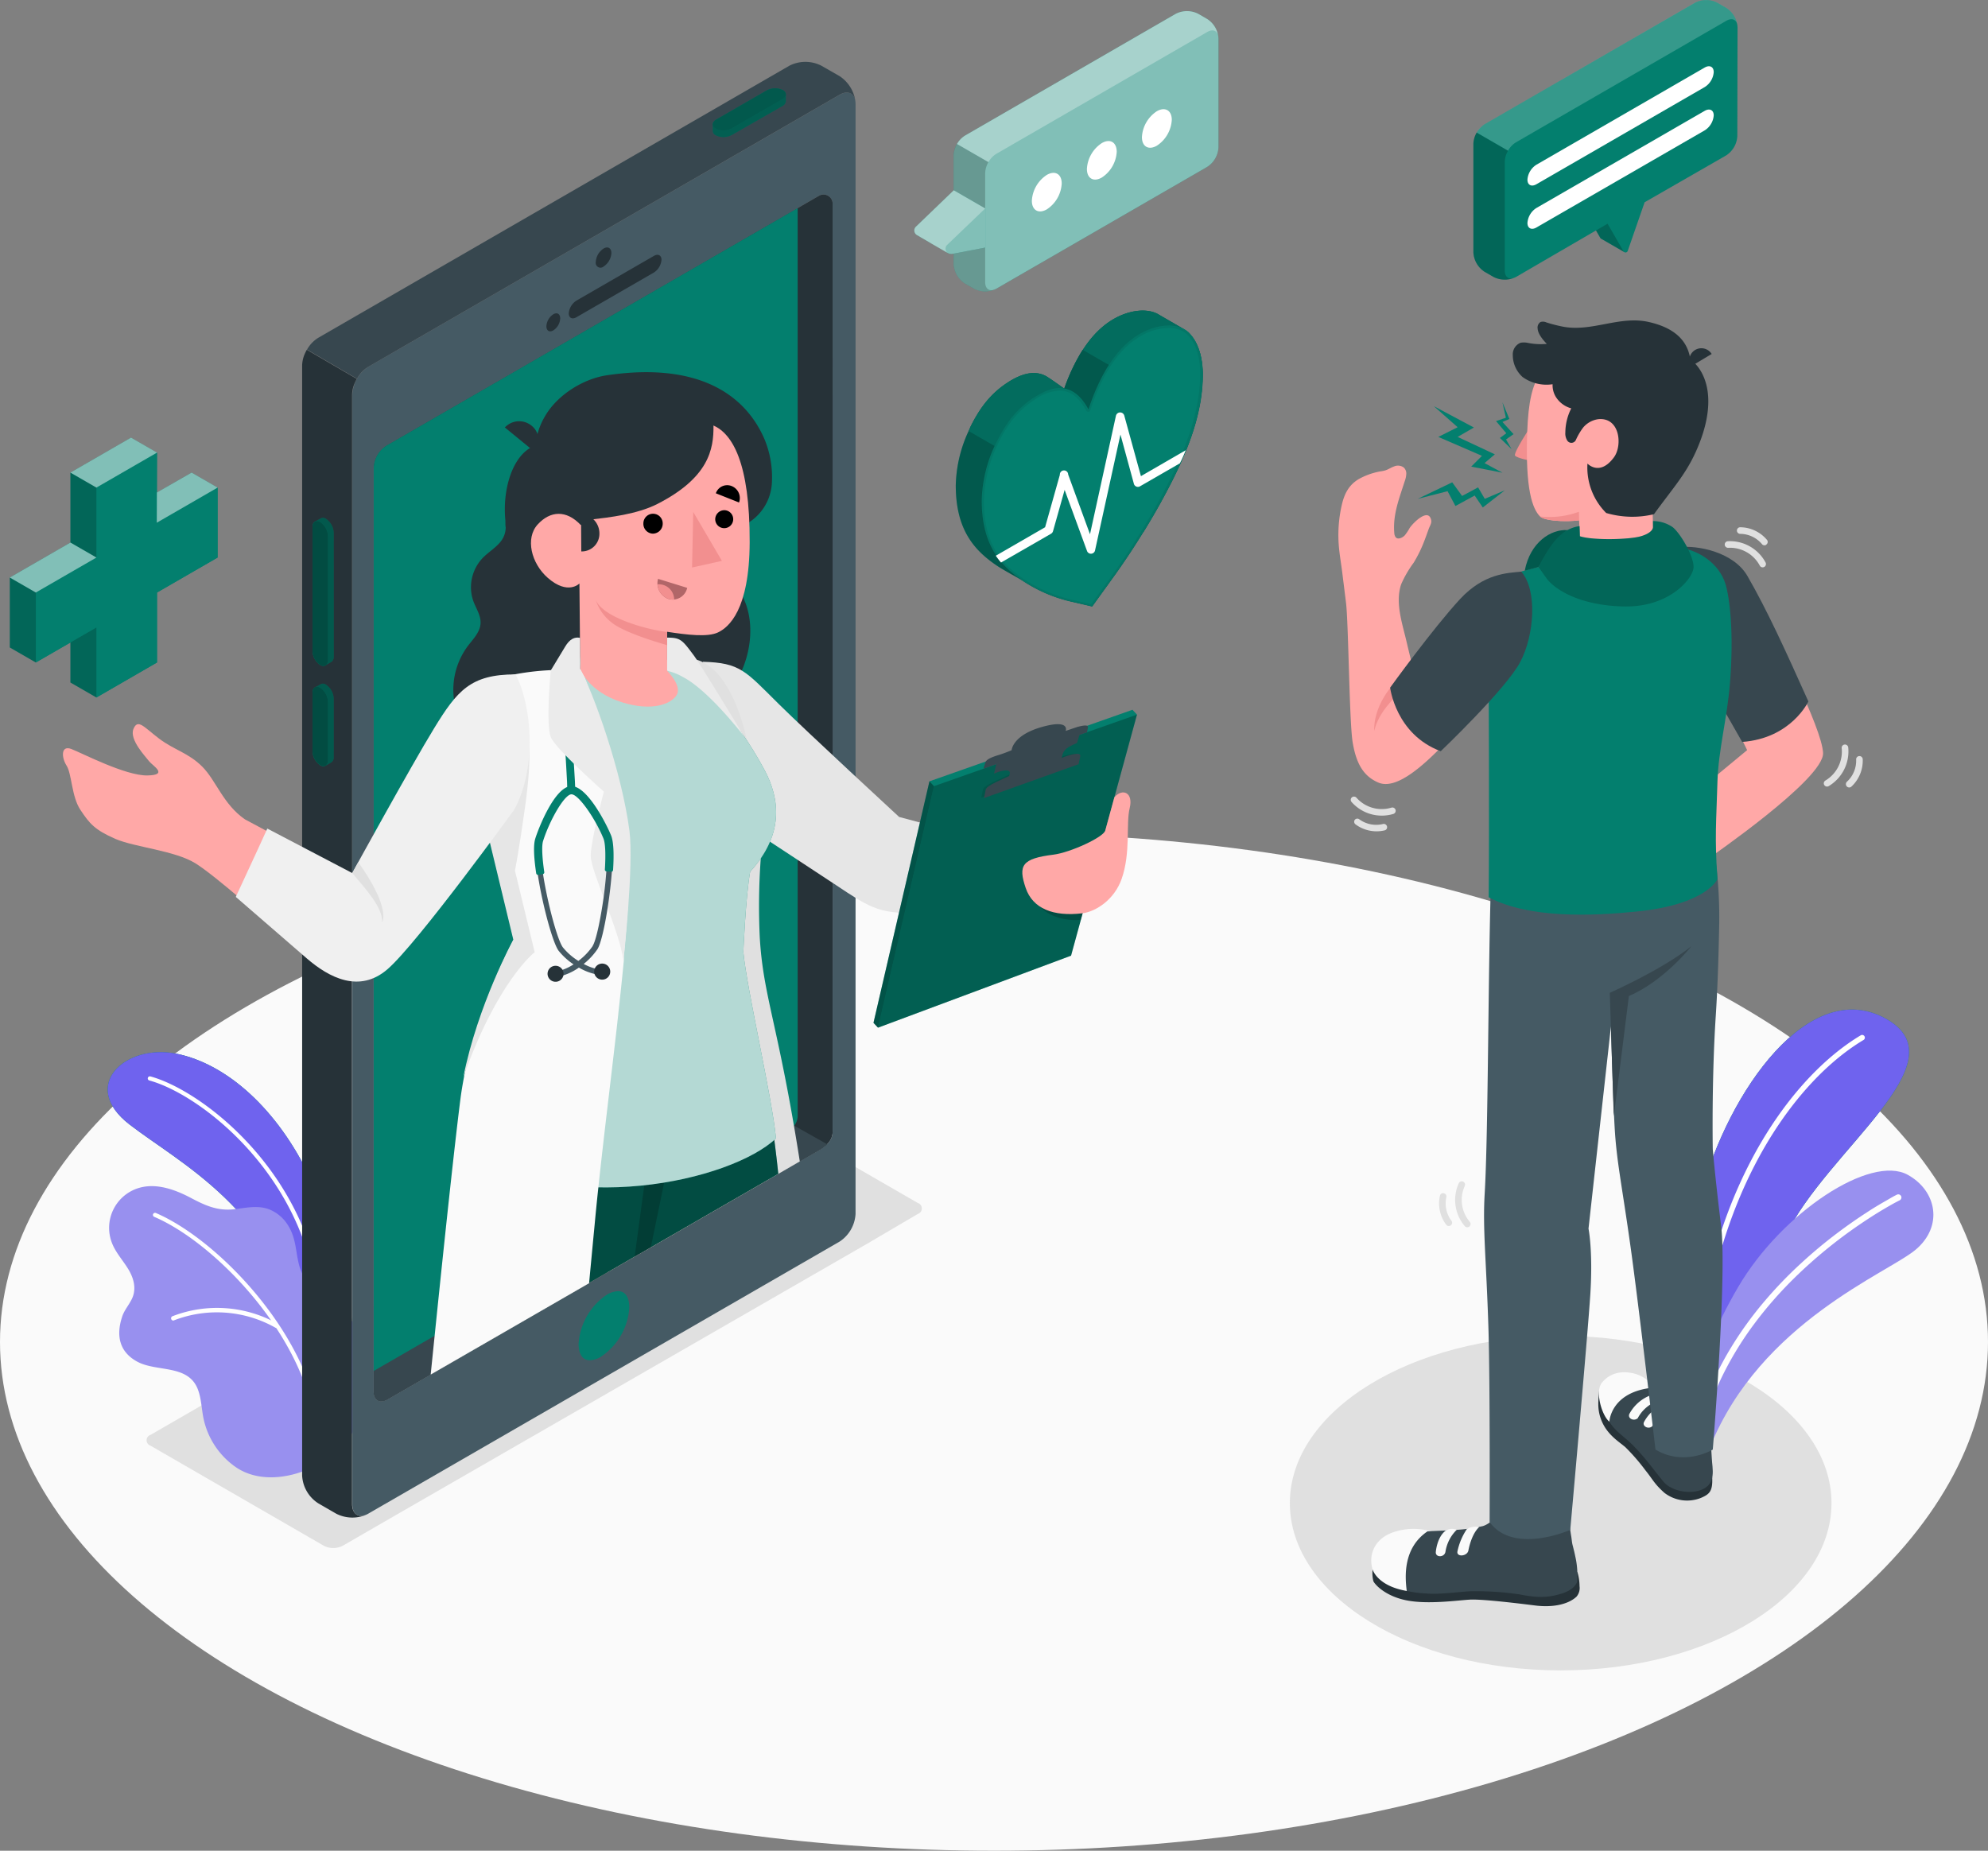 <svg xmlns="http://www.w3.org/2000/svg" width="623.752" height="580.755" viewBox="0 0 623.752 580.755">
  <rect x="0" y="0" width="623.752" height="580.755" fill="#808080" stroke="none"/>
  <g data-name="Online Doctor-amico">
    <ellipse data-name="freepik--floor--inject-311" cx="311.876" cy="159.662" rx="311.876" ry="159.662" style="fill:#fafafa" transform="translate(0 261.431)"/>
    <g transform="translate(45.996 345.359)">
      <ellipse cx="84.973" cy="52.489" rx="84.973" ry="52.489" transform="translate(358.706 73.826)" style="fill:#e0e0e0"/>
      <path data-name="freepik--shadow--inject-311" d="m292.039 333.661-54.449-31.426a6.4 6.4 0 0 0-5.841 0L51.285 406.442a1.777 1.777 0 0 0 0 3.371l54.436 31.439a6.533 6.533 0 0 0 5.841 0l16.085-9.29 148.294-85.391 16.111-9.473a1.8 1.8 0 0 0-.013-3.437z" transform="translate(-50.071 -301.531)" style="fill:#e0e0e0"/>
    </g>
    <g data-name="freepik--plants--inject-311">
      <path data-name="Path 36831" d="m424.545 415.027-8.415-4.469s.823-41.082 9.343-72.9c8.729-32.575 34.13-68.561 58.134-55.076s-18.659 41.2-31.491 67.947-27.571 64.498-27.571 64.498z" transform="translate(108.184 37.125)" style="fill:#037f6e"/>
      <path data-name="Path 36832" d="m424.545 415.027-8.415-4.469s.823-41.082 9.343-72.9c8.729-32.575 34.13-68.561 58.134-55.076s-18.659 41.2-31.491 67.947-27.571 64.498-27.571 64.498z" transform="translate(108.184 37.125)" style="fill:#6f63ee"/>
      <path data-name="Path 36833" d="M421.913 403.407a.849.849 0 0 1-.823-.876c1.8-63.752 29.675-102.678 53-116.633a.853.853 0 1 1 .875 1.463c-22.958 13.733-50.385 52.149-52.175 115.209a.849.849 0 0 1-.876.836z" transform="translate(109.705 38.997)" style="fill:#fff"/>
      <path data-name="Path 36834" d="m427.243 405.126-7.513-3.855s.928-20.175 16.386-46.465c13.72-23.35 41.526-41.644 53.208-35.123 9.068 5.044 11.159 16.1 2.47 23.455s-48.805 22.788-64.551 61.988z" transform="translate(109.288 48.986)" style="fill:#9890ef"/>
      <path data-name="Path 36835" d="M423.336 396.938c1.307.261 1.764-2.966 2.025-3.789a98.095 98.095 0 0 1 1.594-4.573 91.116 91.116 0 0 1 3.829-8.65 103.866 103.866 0 0 1 9.6-15.432 124.213 124.213 0 0 1 11.12-12.884 146.094 146.094 0 0 1 11.368-10.3 147.773 147.773 0 0 1 10.31-7.709c2.613-1.777 5.227-3.476 7.958-5.07 1.424-.836 2.849-1.659 4.325-2.417l.418-.209a.982.982 0 0 0-.862-1.764c-.915.444-1.79.941-2.613 1.437-2.3 1.307-4.547 2.613-6.755 4.077q-4.913 3.175-9.591 6.716-5.8 4.39-11.146 9.317a131.145 131.145 0 0 0-11.446 11.891 112.2 112.2 0 0 0-10.453 14.439 96.314 96.314 0 0 0-8.232 16.987q-.614 1.712-1.176 3.41a10.035 10.035 0 0 0-.98 3.606 1.085 1.085 0 0 0 .666.915z" transform="translate(110.177 50.732)" style="fill:#fff"/>
    </g>
    <g data-name="freepik--plants--inject-311">
      <path data-name="Path 36836" d="M114.047 376.065s.209-25.624-9.865-46.831-25.833-35.555-41.814-38.834-30.72 9.918-14.778 22.213 45.224 26.525 54.58 66.353z" transform="translate(-6.939 40.259)" style="fill:#037f6e"/>
      <path data-name="Path 36837" d="M114.047 376.065s.209-25.624-9.865-46.831-25.833-35.555-41.814-38.834-30.72 9.918-14.778 22.213 45.224 26.525 54.58 66.353z" transform="translate(-6.939 40.259)" style="fill:#6f63ee"/>
      <path data-name="Path 36838" d="M104.432 369.849a.653.653 0 0 1-.653-.614C101.322 328.219 67.532 301.55 50.832 297a.653.653 0 0 1-.457-.8.666.666 0 0 1 .81-.47c16.987 4.639 51.4 31.752 53.9 73.422a.68.68 0 0 1-.614.693z" transform="translate(-3.988 42.045)" style="fill:#fff"/>
      <path data-name="Path 36839" d="M116.007 401.37a31.478 31.478 0 0 0 5.227-29.4 24.33 24.33 0 0 0-4.469-8.18c-1.607-1.895-3.92-2.875-5.8-4.456-4.051-3.358-8.755-6.925-10.218-12.257-1.176-4.247-.928-8.271-3.28-12.257a12.361 12.361 0 0 0-6.246-5.488c-3.463-1.307-7.278-.444-10.937 0-5.227.588-9.147-1.215-13.668-3.619-4.978-2.613-10.793-4.678-16.19-3.071a13.067 13.067 0 0 0-8.363 17.522c1.2 2.927 3.423 5.305 5.057 8.023s2.5 5.828 1.307 8.794c-.915 2.2-2.613 3.92-3.293 6.154-1.934 5.88-.849 11.107 4.991 14.138 6.1 3.123 15.68.771 18.738 8.441 1.15 2.914 1.189 6.141 1.816 9.212a24.827 24.827 0 0 0 10.048 15.264c7.017 4.874 16.542 3.685 23.821.287a32.04 32.04 0 0 0 11.46-9.107z" transform="translate(-6.835 50.129)" style="fill:#9890ef"/>
      <path data-name="Path 36840" d="M56.434 355.292a.667.667 0 0 0 .418-.065 37.384 37.384 0 0 1 31.831 2.3.706.706 0 0 0 .954-.287.692.692 0 0 0-.274-.954 38.769 38.769 0 0 0-33.046-2.326.706.706 0 0 0 .183 1.307z" transform="translate(-2.272 59.097)" style="fill:#fff"/>
      <path data-name="Path 36841" d="M103.4 399.626a.653.653 0 0 1-.666-.627c-1.216-29.531-30.864-60.76-50.734-69.254a.653.653 0 0 1-.353-.862.666.666 0 0 1 .875-.34c20.188 8.65 50.294 40.4 51.535 70.43a.666.666 0 0 1-.64.692z" transform="translate(-3.609 52.095)" style="fill:#fff"/>
    </g>
    <path data-name="Path 36842" d="m252.363 60.167-147.888 85.352a11.067 11.067 0 0 0-5 8.729v348.267c0 3.188 2.247 4.482 5 2.875l147.889-85.378a11.12 11.12 0 0 0 5-8.676V63.016c.004-3.188-2.243-4.495-5.001-2.849zm-2.2 325.361c0 2.731-1.921 4.469-4.286 5.828l-135.418 78.217c-2.352 1.307-4.286.261-4.286-2.483V177.467a8.52 8.52 0 0 1 4.273-7.383l135.423-78.23a2.862 2.862 0 0 1 4.3 2.47z" transform="translate(11.074 -30.41)" style="fill:#455a64"/>
    <path data-name="Path 36843" d="M248.6 378.015c0 2.731-1.921 4.469-4.286 5.828L108.886 462.06c-2.352 1.307-4.286.261-4.286-2.483V169.954a8.519 8.519 0 0 1 4.273-7.383L244.3 84.341a2.862 2.862 0 0 1 4.3 2.47z" transform="translate(12.648 -22.896)" style="fill:#263238"/>
    <path data-name="Path 36844" d="m108.886 410.927 135.423-78.191a12.283 12.283 0 0 0 2.613-1.895L104.6 250.69v157.754c0 2.744 1.934 3.842 4.286 2.483z" transform="translate(12.648 28.237)" style="fill:#37474f"/>
    <path data-name="Path 36845" d="M237.632 371.936V87.2l-128.759 74.376a8.519 8.519 0 0 0-4.273 7.383V452.1l128.746-74.336c2.365-1.359 4.286-3.097 4.286-5.828z" transform="translate(12.648 -21.901)" style="fill:#037f6e"/>
    <path data-name="Path 36846" d="M107.543 486.8a11.2 11.2 0 0 1-9.382-.314l-5.723-3.306a11.028 11.028 0 0 1-5.018-8.663V126.159a9.591 9.591 0 0 1 .862-3.737c.183-.405.379-.8.6-1.2l15.68 9.147a14.544 14.544 0 0 0-.862 1.829 9.252 9.252 0 0 0-.614 3.1v348.28c.079 2.935 1.987 4.267 4.457 3.222z" transform="translate(7.379 -11.468)" style="fill:#263238"/>
    <path data-name="Path 36847" d="M166.174 347.3c3.2 0 3.541 3.593 3.541 5.135a20.005 20.005 0 0 1-8.925 15.445 7.1 7.1 0 0 1-3.45 1.1c-3.2 0-3.541-3.593-3.541-5.135a20.071 20.071 0 0 1 8.912-15.458 7.292 7.292 0 0 1 3.463-1.085" transform="translate(27.736 57.864)" style="fill:#037f6e"/>
    <path data-name="Path 36848" d="M160.387 96.989c1.307-.784 2.443-.157 2.443 1.411a5.423 5.423 0 0 1-2.443 4.234 1.5 1.5 0 0 1-2.457-1.411 5.37 5.37 0 0 1 2.457-4.234z" transform="translate(29.002 -19.002)" style="fill:#263238"/>
    <path data-name="Path 36849" d="M148.239 112.769c1.2-.693 2.169-.131 2.169 1.307a4.769 4.769 0 0 1-2.169 3.75c-1.2.693-2.169.131-2.169-1.307a4.8 4.8 0 0 1 2.169-3.75z" transform="translate(25.365 -14.15)" style="fill:#263238"/>
    <path data-name="Path 36850" d="m153.844 112.793 24.291-14.021c1.307-.771 2.4-.222 2.4 1.215a5.227 5.227 0 0 1-2.4 4l-24.291 14.021c-1.307.771-2.4.222-2.4-1.215a5.227 5.227 0 0 1 2.4-4z" transform="translate(27.012 -18.459)" style="fill:#263238"/>
    <path data-name="Path 36851" d="M260.652 64.479c-.366-2.613-2.443-3.541-4.939-2.091L107.8 147.779a10.048 10.048 0 0 0-3.528 3.737l-15.68-9.147a10.205 10.205 0 0 1 3.541-3.711l147.822-85.377a11.067 11.067 0 0 1 10.009 0l5.749 3.293a11.263 11.263 0 0 1 4.939 7.905z" transform="translate(7.738 -32.67)" style="fill:#37474f"/>
    <g data-name="freepik--device--inject-311">
      <g data-name="freepik--mobile--inject-311">
        <path data-name="Path 36852" d="M191.978 73.089a5.5 5.5 0 0 1-5 .091 1.581 1.581 0 0 1-.954-1.307v-2.1a1.908 1.908 0 0 1 1.124-1.5l15.85-9.147a5.567 5.567 0 0 1 5.018-.091 1.62 1.62 0 0 1 .941 1.307v2.156a1.921 1.921 0 0 1-1.124 1.516z" transform="translate(37.616 -30.71)" style="fill:#037f6e"/>
        <path data-name="Path 36853" d="M191.978 73.089a5.5 5.5 0 0 1-5 .091 1.581 1.581 0 0 1-.954-1.307v-2.1a1.908 1.908 0 0 1 1.124-1.5l15.85-9.147a5.567 5.567 0 0 1 5.018-.091 1.62 1.62 0 0 1 .941 1.307v2.156a1.921 1.921 0 0 1-1.124 1.516z" transform="translate(37.616 -30.71)" style="opacity:.25"/>
        <path data-name="Path 36854" d="m191.98 71.027 15.85-9.147c1.437-.836 1.5-2.13.17-2.9a5.566 5.566 0 0 0-5.018.091l-15.85 9.147c-1.424.823-1.5 2.117-.157 2.888a5.54 5.54 0 0 0 5.005-.079z" transform="translate(37.614 -30.725)" style="fill:#037f6e"/>
        <path data-name="Path 36855" d="m191.98 71.027 15.85-9.147c1.437-.836 1.5-2.13.17-2.9a5.566 5.566 0 0 0-5.018.091l-15.85 9.147c-1.424.823-1.5 2.117-.157 2.888a5.54 5.54 0 0 0 5.005-.079z" transform="translate(37.614 -30.725)" style="opacity:.3"/>
      </g>
    </g>
    <g data-name="freepik--device--inject-311">
      <g data-name="freepik--mobile--inject-311">
        <path data-name="Path 36856" d="M96.564 166.271a5.514 5.514 0 0 0-2.43-4.377 1.594 1.594 0 0 0-1.659-.144c-.3.183-1.5.849-1.816 1.045a1.908 1.908 0 0 0-.745 1.725v38.834a5.54 5.54 0 0 0 2.417 4.377 1.66 1.66 0 0 0 1.62.131c.34-.17 1.555-.875 1.882-1.071a1.908 1.908 0 0 0 .745-1.725z" transform="translate(8.14 .91)" style="fill:#037f6e"/>
        <path data-name="Path 36857" d="M96.564 166.271a5.514 5.514 0 0 0-2.43-4.377 1.594 1.594 0 0 0-1.659-.144c-.3.183-1.5.849-1.816 1.045a1.908 1.908 0 0 0-.745 1.725v38.834a5.54 5.54 0 0 0 2.417 4.377 1.66 1.66 0 0 0 1.62.131c.34-.17 1.555-.875 1.882-1.071a1.908 1.908 0 0 0 .745-1.725z" transform="translate(8.14 .91)" style="opacity:.3"/>
        <path data-name="Path 36858" d="M94.758 167.113v38.834c0 1.646-1.085 2.352-2.43 1.581a5.54 5.54 0 0 1-2.417-4.377v-38.874c0-1.659 1.085-2.365 2.417-1.594a5.54 5.54 0 0 1 2.43 4.43z" transform="translate(8.143 1.152)" style="fill:#037f6e"/>
        <path data-name="Path 36859" d="M94.758 167.113v38.834c0 1.646-1.085 2.352-2.43 1.581a5.54 5.54 0 0 1-2.417-4.377v-38.874c0-1.659 1.085-2.365 2.417-1.594a5.54 5.54 0 0 1 2.43 4.43z" transform="translate(8.143 1.152)" style="opacity:.4"/>
        <path data-name="Path 36860" d="M96.564 206.1a5.514 5.514 0 0 0-2.43-4.377 1.594 1.594 0 0 0-1.659-.144c-.3.183-1.5.849-1.816 1.045a1.908 1.908 0 0 0-.745 1.725v18.293a5.54 5.54 0 0 0 2.417 4.364 1.594 1.594 0 0 0 1.607.17c.34-.17 1.555-.875 1.882-1.071a1.9 1.9 0 0 0 .745-1.712z" transform="translate(8.14 13.124)" style="fill:#037f6e"/>
        <path data-name="Path 36861" d="M96.564 206.1a5.514 5.514 0 0 0-2.43-4.377 1.594 1.594 0 0 0-1.659-.144c-.3.183-1.5.849-1.816 1.045a1.908 1.908 0 0 0-.745 1.725v18.293a5.54 5.54 0 0 0 2.417 4.364 1.594 1.594 0 0 0 1.607.17c.34-.17 1.555-.875 1.882-1.071a1.9 1.9 0 0 0 .745-1.712z" transform="translate(8.14 13.124)" style="opacity:.3"/>
        <path data-name="Path 36862" d="M94.758 206.853v18.293c0 1.646-1.085 2.365-2.43 1.581a5.54 5.54 0 0 1-2.417-4.377v-18.293c0-1.646 1.085-2.365 2.417-1.594a5.567 5.567 0 0 1 2.43 4.39z" transform="translate(8.143 13.352)" style="fill:#037f6e"/>
        <path data-name="Path 36863" d="M94.758 206.853v18.293c0 1.646-1.085 2.365-2.43 1.581a5.54 5.54 0 0 1-2.417-4.377v-18.293c0-1.646 1.085-2.365 2.417-1.594a5.567 5.567 0 0 1 2.43 4.39z" transform="translate(8.143 13.352)" style="opacity:.4"/>
      </g>
    </g>
    <g>
      <path data-name="Path 36864" d="M129.5 187.363a13.719 13.719 0 0 0 .523 1.869c.849 2.3 2.378 4.469 2.247 6.925-.144 2.77-2.326 4.913-4 7.121a22.971 22.971 0 0 0-3.476 20.645 45.446 45.446 0 0 0 6.612 11.76l6.311 8.951a21.507 21.507 0 0 0 7.134 6.024 40.951 40.951 0 0 0 17.692 5.227 47.04 47.04 0 0 0 28.956-7.592c9.081-6.011 5.083-21.429 14.373-27.061 11.237-6.795 16.595-30.393 2.822-40.245 0 0 2.221-14.452-1.855-18.137a25.3 25.3 0 0 0-14.373-5.828c-7.291-.758-14.6.666-21.874.64a171.427 171.427 0 0 0-22.409 1.4c-2.613.353-6.3 1.307-7.709 3.855a5.723 5.723 0 0 0-.314 3.149 7.278 7.278 0 0 1-1.7 4.586c-1.62 1.96-3.92 3.28-5.645 5.122a13.354 13.354 0 0 0-3.315 11.589z" transform="translate(18.511 -.556)" style="fill:#263238"/>
      <path data-name="Path 36865" d="M183.64 196.15c11.76.327 13.289 2.835 23.821 13.263 8.755 8.663 37.763 35.437 37.763 35.437l34.757 9.251-8.206 21.207s-7.84-.327-23.52-.34c-9.63 0-12.975-2.156-22.671-8.624-4.939-3.306-32.811-21.547-32.811-21.547z" transform="translate(36.887 11.511)" style="fill:#e6e6e6"/>
      <path data-name="Path 36866" d="m305.872 207.68-63.7 22.449-17.562 75.786 1.424 1.516 60.566-22.592 20.683-75.639z" transform="translate(49.451 15.047)" style="fill:#037f6e"/>
      <path data-name="Path 36867" d="m243.583 226.376-17.549 75.787-1.424-1.516 17.562-75.787z" transform="translate(49.451 20.316)" style="opacity:.35"/>
      <path data-name="Path 36868" d="m306.949 208.84-63.7 22.449-17.549 75.786 60.564-22.592z" transform="translate(49.785 15.403)" style="opacity:.25"/>
      <g data-name="Group 9963" style="opacity:.2">
        <path data-name="Path 36869" d="M326.576 284.467c.588 1.49 5.475 4.769 12.544 4.181l1.189-4.364z"/>
      </g>
      <g data-name="Group 9964" style="opacity:.1">
        <path data-name="Path 36870" d="m337.552 239.766.523-2.548c.287-1.4-3.45-.666-8.35 1.646l-11.5 3.476c-4.9 2.313-9.526 4.038-9.826 5.436l-.523 2.535z"/>
      </g>
      <path data-name="Path 36871" d="M283.788 212.16c.183-.875-1.307-.693-3.306-.157l-3.672 1.241s1.5-3.685-7.187-1.307c-9.552 2.613-9.761 7.357-9.761 7.357a41.073 41.073 0 0 1-4.586 1.673c-3.175 1.032-3.515 1.646-3.776 2.535l-.47 1.607 32.471-11.42s.157-.654.287-1.529z" transform="translate(57.553 16.108)" style="fill:#37474f"/>
      <path data-name="Path 36872" d="M279.589 216.392c-3.005 1.307-4.247 2.025-4.7 4.194-.51 2.47-.614 3.5-.614 3.5l-16.908 6.664s.915-3.646 1.137-4.861-2.012-1.215-4.939.131l.693-3.031 26.3-9.761z" transform="translate(58.329 16.749)" style="fill:#37474f"/>
      <path data-name="Path 36873" d="M280.821 221.516s.248-1.137.536-2.548-3.45-.666-8.35 1.646l-11.5 3.476c-4.9 2.313-9.539 4.038-9.826 5.436l-.523 2.613z" transform="translate(57.593 18.29)" style="fill:#37474f"/>
      <path data-name="Path 36874" d="M289.241 229.033s-2.261 8.31-2.862 10.453-11.028 6.912-16.242 7.566c-9.983 1.241-11.12 3.4-8.729 10.453 2.221 6.533 8.716 9.016 17.732 7.958 4.234-.5 10.074-4.247 12.374-10.793 2.927-8.363 1.307-17.287 2.522-22.213s-2.26-6.338-4.795-3.424z" transform="translate(60.41 21.134)" style="fill:#ffa8a7"/>
      <path data-name="Path 36875" d="m221.091 353.236-6.755 3.92-2.835 1.633-37.162 21.442-5.07 2.875-8.559 4.939 2.613-26.669 4.991-51.64v-.536l.235-2.313 6.533-67.516 2.862-29.544 1.006-10.6.34-3.423h.183a17.261 17.261 0 0 1 9.251 0 12.267 12.267 0 0 1 1.96.784c3.92 1.947 6.533 5.736 8.7 9.722a30.434 30.434 0 0 1 1.437 2.992 66.758 66.758 0 0 1 3.711 12c1.712 7.579 3.92 15.327 4.8 27.545a48.871 48.871 0 0 1-.5 9.408 209.085 209.085 0 0 0-.3 24.748c1.1 18.685 5.804 27.152 12.559 70.233z" transform="translate(29.855 11.213)" style="fill:#e0e0e0"/>
      <path data-name="Path 36876" d="M221.28 335.556 184.118 357l-5.07 2.9-8.559 4.939-5.893 3.4-35.776 20.643c.379-14.373.549-29.962.209-44.688-.1-4.926-.144-9.957.065-15.105.679-17.875 4.077-37.044 16.255-57.219l.562-1.019c1.437 8.533 14.5 14.073 26.264 15.38l1.307.118c1.477.144 3.005.209 4.586.209h.993q14.916-.137 35.28-7.017c1.307 7.579 2.613 17.522 4.011 29.152q.941 7.84 1.908 16.712c.262 3.304.667 6.689 1.02 10.151z" transform="translate(20.075 34.42)" style="fill:#ffa8a7"/>
      <path data-name="Path 36877" d="m225.035 333.957-2.835 1.633-37.162 21.443-5.07 2.9-8.559 4.939-5.893 3.4-35.776 20.643-3.92 2.261c.2-15.471.327-30.628.314-40.141 0-8.846.2-16.712.679-23.69.954-13.772 2.94-24.134 6.259-31.974a168.566 168.566 0 0 1 13.772-24.631s3.267 11.028 27.7 12.766h.157q2.156.157 4.547.2h1.855c30.419 0 33.777-7.67 33.777-7.67a319.2 319.2 0 0 1 7.043 34.248q.967 6.115 1.869 13.067c.446 3.393.865 6.921 1.243 10.606z" transform="translate(19.155 34.386)" style="fill:#037f6e"/>
      <path data-name="Path 36878" d="m225.035 333.957-2.835 1.633-37.162 21.443-5.07 2.9-8.559 4.939-5.893 3.4-35.776 20.643-3.92 2.261c.2-15.471.327-30.628.314-40.141 0-8.846.2-16.712.679-23.69.954-13.772 2.94-24.134 6.259-31.974a168.566 168.566 0 0 1 13.772-24.631s3.267 11.028 27.7 12.766h.157q2.156.157 4.547.2h1.855c30.419 0 33.777-7.67 33.777-7.67a319.2 319.2 0 0 1 7.043 34.248q.967 6.115 1.869 13.067c.446 3.393.865 6.921 1.243 10.606z" transform="translate(19.155 34.386)" style="opacity:.4"/>
      <path data-name="Path 36879" d="M194.883 305.85s-3.4 10.793-17.692 16.843l-.68 3.307-4.181 20.266-5.07 2.9 3.031-22.357 1.307-9.722a38.089 38.089 0 0 0 23.285-11.237z" transform="translate(31.863 45.153)" style="opacity:.2"/>
      <path data-name="Path 36880" d="m164.388 198.05-14.373 1.516c-9.515 2.326-13.815 6.534-14.792 14.934-.457 3.92-2.822 14.373.5 27.44 3.005 11.865 11.028 40.9 11.028 40.9s-18.463 24.1-21.808 65.412c33.791 22.057 85.626 10.205 99.647-3.123-1.176-12.622-9.238-47.262-10.244-58.513 0 0 .745-17.575 2.143-25.193 10.689-11.669 9.33-22.828 4.534-31.83-8.859-16.621-22.213-31.229-26.538-31.216z" transform="translate(18.885 12.094)" style="fill:#037f6e"/>
      <path data-name="Path 36881" d="m164.388 198.05-14.373 1.516c-9.515 2.326-13.815 6.534-14.792 14.934-.457 3.92-2.822 14.373.5 27.44 3.005 11.865 11.028 40.9 11.028 40.9s-18.463 24.1-21.808 65.412c33.791 22.057 85.626 10.205 99.647-3.123-1.176-12.622-9.238-47.262-10.244-58.513 0 0 .745-17.575 2.143-25.193 10.689-11.669 9.33-22.828 4.534-31.83-8.859-16.621-22.213-31.229-26.538-31.216z" transform="translate(18.885 12.094)" style="opacity:.7;fill:#fff"/>
      <path data-name="Path 36882"
            d="M178.88 288.033v1.032a2.115 2.115 0 0 1 0 .327c-.5 5.227-1.085 10.78-1.712 16.438v.078c-.091.915-.2 1.829-.3 2.757-1.921 17.052-4.207 35.28-5.971 51.875q-.647 6.037-1.176 11.76c-.549 5.71-1.137 11.969-1.738 18.293l-35.777 20.645-3.92 2.261-10 5.762c2.012-19.8 6.7-65.66 9.317-86.358.3-2.339.693-4.678 1.137-7l.353-1.7.157-.693c.17-.784.34-1.542.523-2.313s.353-1.424.523-2.117a95.955 95.955 0 0 1 1.307-4.652c.222-.732.431-1.464.666-2.182s.431-1.437.666-2.143c.47-1.411.928-2.8 1.411-4.142a.183.183 0 0 1 0-.078c.222-.64.457-1.307.693-1.908.314-.889.64-1.751.967-2.613l.392-1.032c.2-.47.366-.928.549-1.385.64-1.607 1.307-3.136 1.895-4.56.131-.314.274-.627.405-.928s.34-.745.5-1.111c.392-.915.784-1.764 1.163-2.613.157-.366.327-.719.483-1.058s.379-.784.549-1.15l.248-.523.261-.51a.484.484 0 0 1 .091-.183 1.777 1.777 0 0 1 .131-.274 1.1 1.1 0 0 0 .078-.183 4.718 4.718 0 0 0 .287-.575l.875-1.7c0-.091.091-.157.118-.235l.34-.627-10.871-45.081-5.41-22.4v-.366c.248-1.986 1.908-11.355 11.473-14.2a79.708 79.708 0 0 1 16.5-2.457c2.143-.131 4.077-.183 5.658-.222h4a.406.406 0 0 1 0 .091c.078.2.3.784.64 1.7a2.276 2.276 0 0 0 .157.444.559.559 0 0 1 0 .065c2.352 6.455 8.951 25.245 12.23 41.565a116.78 116.78 0 0 1 1.385 8.193c.982 8.167.267 21.835-1.253 37.986z"
            transform="translate(16.846 12.076)" style="fill:#fafafa"/>
      <path data-name="Path 36883" d="M142.32 257.905s1.307-6.442 3.227-20.358c2.234-16.046 1.437-23.977-.98-29.047l-13.629 25.99 10.872 45.08s-11.172 20.462-15.68 43.12c10.689-30.2 22.383-39.2 22.383-39.2z" transform="translate(19.25 15.299)" style="fill:#e6e6e6"/>
      <path data-name="Path 36884" d="M175.06 190.35c4.234 0 4.73.706 8.376 5.593 2.169 2.914 15.9 25.585 15.9 25.585s-10.924-14.373-19.169-18.738a18.41 18.41 0 0 0-5.1-2.038z" transform="translate(34.255 9.733)" style="fill:#ebebeb"/>
      <path data-name="Path 36885" d="M151.343 237.1c0-1.307-.131-4.129-.353-7.683-1.085-17.431-1.607-33.111 4.273-34.418l.51 2.4c-4.286.928-2.875 23.363-2.339 31.8.235 3.633.418 6.533.353 7.945z" transform="translate(26.665 11.159)" style="fill:#037f6e"/>
      <path data-name="Path 36886" d="m136.1 140.338 9.147 7.487a5.553 5.553 0 0 0-.771-8.036 6.115 6.115 0 0 0-8.376.549z" transform="translate(22.308 -6.203)" style="fill:#263238"/>
      <path data-name="Path 36887" d="M159.988 211.009c0-5.736-13.367-14.373-20.266-26.434s-3.45-31.9 6.011-34.94c.078 0 .34-2.548.379-2.731a22.5 22.5 0 0 1 2.613-6.533c3.855-6.638 12.021-11.76 19.6-12.831 29.962-4.364 43.734 7.278 49.235 20.084a31.191 31.191 0 0 1 2.326 13.616 15.68 15.68 0 0 1-12.126 14.569z" transform="translate(22.305 -9.816)" style="fill:#263238"/>
      <path data-name="Path 36888" d="M199.631 139.41c5.867 2.613 11.446 11.538 11.355 36.652-.078 21.3-6.612 26.682-9.9 28.263s-9.735.771-15.994-.183v12.23s4.691 4.613 3.045 7.513-7.722 5.357-17.17 2.391c-10.7-3.358-13.145-10.453-13.145-10.453l-.248-26.839s-3.593 3.776-9.931-1.764c-5.227-4.586-7.108-12.439-3.175-16.751s8.977-4.652 13.524.17l3.267-1.725c5.828-.679 14.373-1.659 20.672-4.835 16.145-8.218 17.818-17.13 17.7-24.669z" transform="translate(24.228 -5.889)" style="fill:#ffa8a7"/>
      <path data-name="Path 36889" d="m154.39 160.65.078 11.76a5.54 5.54 0 0 0 5.684-5.723 6.1 6.1 0 0 0-5.762-6.037z" transform="translate(27.917 .624)" style="fill:#263238"/>
      <path data-name="Path 36890" d="M224.407 162.948a2.822 2.822 0 1 0 2.927-2.849 2.862 2.862 0 0 0-2.927 2.849z"/>
      <path data-name="Path 36891" d="M201.867 164.201a3.084 3.084 0 0 0 2.914 3.254 3.123 3.123 0 0 0 3.149-3.11 3.033 3.033 0 1 0-6.063-.2z"/>
      <path data-name="Path 36892" d="m231.881 157.681-7.278-2.888a3.763 3.763 0 0 1 5.044-2.234 4.051 4.051 0 0 1 2.234 5.122z"/>
      <path data-name="Path 36893" d="m181.416 160.17-.366 17.43 9.369-2.078z" transform="translate(36.092 .477)" style="fill:#f28f8f"/>
      <path data-name="Path 36894" d="m172.925 176.23 9.147 2.835a4.652 4.652 0 0 1-5.828 3.5 5.227 5.227 0 0 1-3.319-6.337z" transform="translate(33.542 5.402)" style="fill:#b16668"/>
      <path data-name="Path 36895" d="M177.971 182.324a4.822 4.822 0 0 0-4.822-4.782 3.719 3.719 0 0 0-.379 0 5.1 5.1 0 0 0 3.437 4.586 4.3 4.3 0 0 0 1.764.2z" transform="translate(33.553 5.803)" style="fill:#f28f8f"/>
      <path data-name="Path 36896" d="M180.319 191.371c-6.6-.784-20.2-4.573-22.409-10.1a14.53 14.53 0 0 0 4.874 7.017c4.1 3.528 17.536 7.2 17.536 7.2z" transform="translate(28.996 6.948)" style="fill:#f28f8f"/>
      <path data-name="Path 36897" d="M156.46 190.419c-1.725-.353-3.254.405-4.665 2.783s-4.508 7.448-4.508 7.448-1.607 16.712 0 20.907c1.385 3.606 16.66 17.13 16.66 17.13s-3.985 15.014-4.129 19.94 9.147 23.625 10.27 33.189c0 0 3.306-30.053 1.882-40.886-2.457-18.777-11.263-43.029-15.419-50.738z" transform="translate(25.519 9.729)" style="fill:#ebebeb"/>
      <path data-name="Path 36898"
            d="M166.76 241.563a52.275 52.275 0 0 0-3.593-7.017c-2.169-3.593-4.848-7.043-7.265-7.931a3.345 3.345 0 0 0-1.15-.235h-.131a3.161 3.161 0 0 0-1.15.287c-1.908.849-3.92 3.45-5.553 6.442a53.376 53.376 0 0 0-4.116 9.434c-.627 2.025-.353 6.324.392 11.237 1.463 9.539 4.717 21.456 6.533 23.808a20.906 20.906 0 0 0 4.665 4.247 15.456 15.456 0 0 1-3.463 1.712 6.259 6.259 0 0 1-2.156.379v1.712h.209a7.84 7.84 0 0 0 2.287-.379 17.6 17.6 0 0 0 4.8-2.417 17.627 17.627 0 0 0 4.978 2.012 7.331 7.331 0 0 0 2.522.157l-.209-1.7a6.782 6.782 0 0 1-2.182-.17 15.678 15.678 0 0 1-3.606-1.437 21.414 21.414 0 0 0 4.312-4.626c1.019-1.555 2.274-6.912 3.214-13.067.575-3.672 1.045-7.618 1.307-11.211.283-5.017.152-9.316-.645-11.237zm-5.4 34.575a19.888 19.888 0 0 1-4.456 4.613 19.6 19.6 0 0 1-4.835-4.221c-1.7-2.208-4.835-13.838-6.246-23.01-.719-4.639-.98-8.65-.405-10.453a49.654 49.654 0 0 1 4.208-9.513c1.8-3.11 3.724-5.4 5.057-5.449 1.581 0 4.142 2.862 6.533 6.533.483.719.941 1.5 1.385 2.287a48.8 48.8 0 0 1 2.613 5.227c.719 1.777.8 5.789.47 10.453a127.93 127.93 0 0 1-.836 8.062c-.993 7.1-2.391 13.746-3.489 15.432z"
            transform="translate(24.563 20.782)" style="fill:#455a64"/>
      <path data-name="Path 36899" d="M162.583 271.048a2.522 2.522 0 1 1-2.613-2.417 2.522 2.522 0 0 1 2.613 2.417z" transform="translate(28.883 33.738)" style="fill:#263238"/>
      <path data-name="Path 36900" d="M151.373 271.565a2.509 2.509 0 1 1-.808-1.744 2.522 2.522 0 0 1 .808 1.744z" transform="translate(25.445 33.901)" style="fill:#263238"/>
      <path data-name="Path 36901" d="m167.3 252.886-1.45-.1a.575.575 0 0 1-.523-.6c.3-4.8.144-8.323-.444-9.735-2.535-6.194-7.84-13.955-10.074-13.864s-6.86 8.284-8.872 14.661c-.457 1.463-.314 4.991.379 9.748a.562.562 0 0 1-.457.64l-1.437.222a.575.575 0 0 1-.64-.5c-.8-5.331-.889-8.99-.287-10.885 1.071-3.423 6.128-16.242 11.211-16.451s11.211 12.126 12.57 15.458c.745 1.829.967 5.488.627 10.858a.588.588 0 0 1-.6.549z" transform="translate(24.455 20.671)" style="fill:#037f6e"/>
      <path data-name="Path 36902" d="M170.655 199.911c-9.565-.157-13.981 3.071-20.044 11.185-4.809 6.442-23.52 41.252-29.727 51.417l-33.79-18.058c-6.834-4.717-9.042-12.165-13.367-16.516s-8.807-5.227-13.563-8.82-6.69-6.39-8.062-3.031 3.92 8.794 4.926 10.14 6.311 4.338-.575 4.443-20.515-7.03-23.834-8.3-3.123 2.692-1.49 5.227 1.555 9.7 4.312 13.838c2.914 4.39 4.508 6.3 11 9.147 6.037 2.613 18.712 3.659 25.127 7.67s22.318 18.15 31.987 26.63c12.3 10.78 20.776 12.753 27.623 6.285 6.651-6.965 13.393-15.131 16.686-19.273 8.872-11.172 22.906-36.587 22.906-36.587s6.078-13.066-.115-35.397z" transform="translate(-10.235 12.663)" style="fill:#ffa8a7"/>
      <path data-name="Path 36903" d="M159.246 199.18c-14.086 0-18.293 5.1-25.506 16.869s-25.715 45.472-25.715 45.472l-26.644-13.955s-4.8 10.558-9.891 21.442c0 0 15.079 13.067 22.213 19.247s16.595 11.028 25.362 3.463c9.369-8.075 39.749-50.032 39.749-50.032 7.214-13.093 5.606-32.941.432-42.506z" transform="translate(2.494 12.44)" style="fill:#f0f0f0"/>
      <path data-name="Path 36904" d="M99.45 247.7c4.351 5.122 9.617 10.885 9.382 15.419 0 0 2.979-4.025-7.487-18.855z" transform="translate(11.068 26.265)" style="fill:#e0e0e0"/>
    </g>
    <g>
      <path data-name="Path 36905" d="m74.266 153.3-10.9 6.246.039-12.518-8.154-4.7L36.242 153.3v21.952L17.23 186.224v21.952l8.154 4.7 10.858-6.272v12.557l8.154 4.7 19.012-10.981v-21.952l19.012-10.976V158z" transform="translate(-14.146 -4.997)" style="fill:#037f6e"/>
      <path data-name="Path 36906" d="M23.47 189.824v21.952L42.482 200.8v21.965l19.012-10.989v-21.952l19.012-10.976V156.9l-19.077 11.011.065-21.991-19.012 10.98v21.952z" transform="translate(-12.232 -3.893)" style="fill:#037f6e"/>
      <g data-name="Group 9965" style="opacity:.2">
        <path data-name="Path 36907" d="m11.238 207.883-8.154-4.7v-21.956l8.154 4.7z"/>
        <path data-name="Path 36908" d="m30.25 153.003-8.154-4.7v21.952l8.154 4.7z"/>
        <path data-name="Path 36909" d="m30.25 218.872-8.154-4.7v-12.561l8.154-4.7z"/>
      </g>
      <g data-name="Group 9966" style="opacity:.5">
        <path data-name="Path 36910" d="m44.4 172.224-8.154-4.7L17.23 178.5l8.154 4.7z" transform="translate(-14.146 2.731)" style="fill:#fff"/>
        <path data-name="Path 36911" d="m58.946 147.024-8.154-4.7L31.78 153.3l8.154 4.7z" transform="translate(-9.684 -4.997)" style="fill:#fff"/>
        <path data-name="Path 36912" d="m71.6 155.424-8.154-4.7-10.9 6.246-.026 9.473z" transform="translate(-3.324 -2.421)" style="fill:#fff"/>
      </g>
      <path data-name="Path 36913" d="M317.321 118.59a7.477 7.477 0 0 0-1.111-.8c-1.385-.823-7.657-4.43-7.984-4.626-3.319-2.117-8.572-1.646-13.25.719-6.7 3.384-12.283 10.532-16.542 22.436 0 0-4.312-3.1-5.71-3.92-3.463-1.895-7.513-.98-12.074 1.986-5.135 3.345-8.637 7.683-11.838 14.243v.118a42.479 42.479 0 0 0-4.443 17.9c0 13.759 5.632 20.319 12.962 25.245 2.091 1.411 7.618 4.377 8.167 4.743a46.281 46.281 0 0 0 14.465 6.324l7.226 1.686 7.226-10.022A235.673 235.673 0 0 0 308.88 171.6c7.33-13.393 13.067-26.512 12.962-40.219-.104-5.866-1.79-10.181-4.521-12.791z" transform="translate(55.511 -14.351)" style="fill:#037f6e"/>
      <path data-name="Path 36914" d="M317.321 118.59a7.477 7.477 0 0 0-1.111-.8c-1.385-.823-7.657-4.43-7.984-4.626-3.319-2.117-8.572-1.646-13.25.719-6.7 3.384-12.283 10.532-16.542 22.436 0 0-4.312-3.1-5.71-3.92-3.463-1.895-7.513-.98-12.074 1.986-5.135 3.345-8.637 7.683-11.838 14.243v.118a42.479 42.479 0 0 0-4.443 17.9c0 13.759 5.632 20.319 12.962 25.245 2.091 1.411 7.618 4.377 8.167 4.743a46.281 46.281 0 0 0 14.465 6.324l7.226 1.686 7.226-10.022A235.673 235.673 0 0 0 308.88 171.6c7.33-13.393 13.067-26.512 12.962-40.219-.104-5.866-1.79-10.181-4.521-12.791z" transform="translate(55.511 -14.351)" style="opacity:.3"/>
      <path data-name="Path 36915" d="M316.371 118.59a7.478 7.478 0 0 0-1.111-.8c-1.385-.823-7.657-4.43-7.984-4.626-3.319-2.117-8.572-1.646-13.25.719-6.7 3.384-12.283 10.532-16.542 22.436 0 0-4.312-3.1-5.71-3.92-3.463-1.895-7.513-.98-12.074 1.986-5.135 3.345-8.637 7.683-11.838 14.243v.118c-.144.287-.261.575-.392.862l54.88 31.648c1.947-3.162 3.842-6.363 5.645-9.656 7.33-13.393 13.067-26.512 12.962-40.219-.17-5.866-1.857-10.181-4.586-12.791z" transform="translate(56.462 -14.351)" style="fill:#037f6e"/>
      <path data-name="Path 36916" d="M316.371 118.59a7.478 7.478 0 0 0-1.111-.8c-1.385-.823-7.657-4.43-7.984-4.626-3.319-2.117-8.572-1.646-13.25.719-6.7 3.384-12.283 10.532-16.542 22.436 0 0-4.312-3.1-5.71-3.92-3.463-1.895-7.513-.98-12.074 1.986-5.135 3.345-8.637 7.683-11.838 14.243v.118c-.144.287-.261.575-.392.862l54.88 31.648c1.947-3.162 3.842-6.363 5.645-9.656 7.33-13.393 13.067-26.512 12.962-40.219-.17-5.866-1.857-10.181-4.586-12.791z" transform="translate(56.462 -14.351)" style="opacity:.15"/>
      <path data-name="Path 36917" d="m270.41 133.382 7.343 9.578 11.838-14.008-13.38-7.722a60.109 60.109 0 0 0-5.8 12.152z" transform="translate(63.497 -11.464)" style="fill:#037f6e"/>
      <path data-name="Path 36918" d="m270.41 133.382 7.343 9.578 11.838-14.008-13.38-7.722a60.109 60.109 0 0 0-5.8 12.152z" transform="translate(63.497 -11.464)" style="opacity:.3"/>
      <path data-name="Path 36919" d="M315.414 117.482c-3.2-2.862-9.029-2.613-14.177 0-7.017 3.554-12.818 11.224-17.157 24.213-4.338-7.971-10.14-8.219-17.157-3.659-5.148 3.345-8.65 7.683-11.838 14.243l-.065.118a42.716 42.716 0 0 0-4.43 17.914c0 13.759 5.645 20.319 12.962 25.245a46.283 46.283 0 0 0 14.465 6.324l7.226 1.686 7.226-10.022a235.682 235.682 0 0 0 14.465-23.024c7.33-13.394 13.066-26.513 12.966-40.22-.07-5.893-1.755-10.2-4.486-12.818z" transform="translate(57.418 -13.244)" style="fill:#037f6e"/>
      <g data-name="Group 9967" style="opacity:.07">
        <path data-name="Path 36920"
              d="M366.665 102.932a8.4 8.4 0 0 1 5.579 1.79.405.405 0 0 0 .118.144c2.692 2.457 4.194 6.821 4.207 12.257 0 14.308-6.533 28.2-12.871 39.88a232.821 232.821 0 0 1-14.373 22.945l-6.938 9.656-6.756-1.581a45.825 45.825 0 0 1-14.256-6.22c-6.533-4.443-12.7-10.453-12.649-24.67a42.166 42.166 0 0 1 4.3-17.614v-.118c3.214-6.6 6.677-10.767 11.59-13.955a14.766 14.766 0 0 1 7.84-2.875c3.319 0 6.05 2.051 8.35 6.272a.666.666 0 0 0 .614.366h.065a.706.706 0 0 0 .6-.47c4.142-12.4 9.643-20.188 16.8-23.808a17.548 17.548 0 0 1 7.736-2m0-.693a18.189 18.189 0 0 0-8.049 2.065c-7.017 3.554-12.818 11.224-17.157 24.213-2.509-4.626-5.514-6.651-8.964-6.651a15.536 15.536 0 0 0-8.193 2.992c-5.148 3.345-8.65 7.683-11.838 14.243l-.065.118a42.716 42.716 0 0 0-4.43 17.914c0 13.759 5.645 20.319 12.962 25.245a46.282 46.282 0 0 0 14.465 6.324l7.226 1.686 7.226-10.022a235.675 235.675 0 0 0 14.465-23.024c7.33-13.393 13.067-26.512 12.962-40.219 0-5.893-1.712-10.27-4.443-12.779a9.055 9.055 0 0 0-6.128-2.025z"/>
      </g>
      <path data-name="Path 36921" d="m313.577 148.135-14.06 8.128-5.227-19.012a1.35 1.35 0 0 0-2.613.065l-8.14 37.184-6.847-18.738a1.308 1.308 0 1 0-2.613.1l-4.626 16.438-15.471 8.938a24.267 24.267 0 0 0 1.646 2.13l15.68-9.029a1.372 1.372 0 0 0 .627-.8l3.646-12.962 7.021 19.153a1.311 1.311 0 0 0 2.522-.17l7.971-36.352 4.207 15.432a1.307 1.307 0 0 0 1.947.8l12.492-7.2a43.53 43.53 0 0 0 1.838-4.105z" transform="translate(58.458 -6.852)" style="fill:#fff"/>
    </g>
    <g>
      <g data-name="freepik--character--inject-311">
        <path data-name="Path 36922" d="M344.853 412.79a10.231 10.231 0 0 0-.131 5.449c.523 1.1 3.789 4.7 10.453 6.011s15.824 0 19.77-.235 16.333 1.307 20.266 1.8c6.194.836 10.95-.523 13.263-2.757a4.181 4.181 0 0 0 .928-3.267 16.152 16.152 0 0 0-.653-4.4z" transform="translate(86.192 77.948)" style="fill:#263238"/>
        <path data-name="Path 36923" d="M407.656 412.695c.118.51.235 1.032.34 1.555a25.952 25.952 0 0 1 .562 8.023c-.8 1.96-2.979 3.045-4.743 3.593-4.665 1.49-8.206 1.307-13.367.274a94.639 94.639 0 0 0-15.68-.967c-4.064.274-9.656 1.058-13.72.679a32.35 32.35 0 0 1-10.1-2.064c-2.7-1.15-5.475-2.613-6.141-5.436-.8-5.88 1.673-8.467 4.456-10.114s6.742-1.516 10.976-1.79c3.829-.261 6.625-.261 10.035-.523a49.531 49.531 0 0 0 8.755-1.215c2.613-.81 5.227-4.09 6.3-4.207 0 0 17.052-.131 18.672 0 1.882.157 2.457 5.985 2.692 7.252.183.993.222 2.065.483 3.018.167.641.324 1.282.48 1.922z" transform="translate(86.265 74.163)" style="fill:#37474f"/>
        <path data-name="Path 36924" d="M355.274 423.861c-.536-4.234-1.307-13.406 6.533-18.711h.98a19.391 19.391 0 0 0-10.78 0c-6.233 1.659-9 6.7-7.448 12.034.027-.052 1.412 5.109 10.715 6.677z" transform="translate(86.106 75.371)" style="fill:#fafafa"/>
        <path data-name="Path 36925" d="M371.682 403.963c-2.522 2.234-3.4 7.317-3.4 7.317-.327 1.908-3.776 2.2-3.45.353a19.861 19.861 0 0 1 2.992-7.082 5.945 5.945 0 0 1 3.858-.588z" transform="translate(92.448 75.211)" style="fill:#fafafa"/>
        <path data-name="Path 36926" d="M366.2 404.679a12.243 12.243 0 0 0-3.541 6.925c-.353 1.829-3.227 1.8-3.018 0 0 0 .327-4.508 3.018-6.612a3.842 3.842 0 0 1 3.541-.313z" transform="translate(90.859 75.371)" style="fill:#fafafa"/>
        <path data-name="Path 36927" d="M395.121 391s-.457 10.963-1.058 14.556c-.366 2.143-3.175 4.39-10.166 4.155-4.913-.17-8.781.235-8.585-3.606l.431-11.2z" transform="translate(95.665 71.266)" style="fill:#ffa8a7"/>
        <path data-name="Path 36928" d="M398.923 371.18c-.248 2.992-.653 5.7.575 8.99 1.751 4.73 5.462 6.9 7.644 8.755a63.493 63.493 0 0 1 6.337 7.317c2.143 2.613 2.7 4.168 5.919 7.017a11.682 11.682 0 0 0 11.42 1.607c2.783-1.189 3.75-2.13 3.58-6.4s-13.785-5.723-13.785-5.723z" transform="translate(102.826 65.188)" style="fill:#263238"/>
        <path data-name="Path 36929" d="M432.457 386.923c1.163.418 1.45 2.522 1.633 6.7.131 3.162 1.529 7.84-3.058 9.787-3.7 1.607-9.6.536-12.1-2.443-3.11-3.724-5.227-7-9.669-11.538-3.92-3.92-7.84-5.227-9.578-13.132-1.111-5.07-.235-7.161 3.345-8.611 4.926-2 12.649 4.521 16.516 5.553 3.32.879 11.748 13.261 12.911 13.684z" transform="translate(103.004 64.001)" style="fill:#37474f"/>
        <path data-name="Path 36930" d="m417.466 371.9-.653-.222a12.636 12.636 0 0 0-10.662 6.651c-.653 1.372 1.307 2.443 2.613 1.372 2.744-5.227 8.389-6.35 10.649-6.6a5.437 5.437 0 0 0-1.947-1.201z" transform="translate(105.085 65.341)" style="fill:#fafafa"/>
        <path data-name="Path 36931" d="M419.564 373.67a12.544 12.544 0 0 0-9.9 6.6c-.653 1.307 1.372 2.443 2.613 1.307a12.936 12.936 0 0 1 8.885-6.311c-.562-.525-1.088-1.086-1.598-1.596z" transform="translate(106.162 65.951)" style="fill:#fafafa"/>
        <path data-name="Path 36932" d="m428.743 376.54-.666 8.82s-5.606 4.09-13.642.34c-.235-.483-.915-8.376-.915-8.376z" transform="translate(107.384 66.831)" style="fill:#ffa8a7"/>
        <path data-name="Path 36933" d="M402.078 382.278s.379-9.369 13.694-10.662l.771.405a11.407 11.407 0 0 0-6.533-4.809c-4.417-1.137-7.918 0-10.244 2.8s.013 10.45 2.312 12.266z" transform="translate(102.872 63.837)" style="fill:#fafafa"/>
        <path data-name="Path 36934" d="M445.595 361.187c-1.908-15.432-2.613-24.03-2.613-24.03s-.379-21.73.941-41.813c.575-8.807.875-18.555 1.058-27.44a140.494 140.494 0 0 0-2.326-29.191s-68.326-13.589-69.175 11.473c-1.032 30.053-.9 81.419-2.064 101.032-.64 11.015.47 20.149 1.163 41.552.562 17.745.392 61.414.392 61.414 7.526 10.336 25.3 2.457 25.3 2.457s5.488-61.322 6.3-74c.862-13.629-.575-20.528-.575-20.528l7.043-63.491s.536 20.371 1.137 31.36 2.208 17.745 5.07 38.246c2.483 17.8 7.762 63.217 7.762 63.217 9.147 5.41 17.98 0 17.98 0s4.512-54.826 2.607-70.258z" transform="translate(94.413 23.436)" style="fill:#455a64"/>
        <path data-name="Path 36935" d="M427 264.47s-8.559 10.924-19.6 15.615c0 0-4.782 38.4-4.743 37.645l-1.241-38.651s16.442-7.266 25.584-14.609z" transform="translate(103.674 32.463)" style="fill:#37474f"/>
        <path data-name="Path 36936" d="M420.826 170.069c7.357-1.646 15.68 3.606 21.22 15.327 5.357 11.211 19.992 39.527 20.345 47.458.379 8.219-36.182 33.15-35.28 32.667.287-.144-6.311-18.855-6.311-18.855l17.758-14.7-9.658-19.887z" transform="translate(109.617 3.422)" style="fill:#ffa8a7"/>
        <path data-name="Path 36937" d="M417.86 168.682c6.194-.758 17.418 1.581 21.7 9.029 6.22 10.78 11.891 23.246 19.117 39.357 0 0-5.357 11.6-20.776 12.7l-9.238-16.2z" transform="translate(108.715 3.046)" style="fill:#37474f"/>
        <path data-name="Path 36938" d="m394 162.373 1.071 22.867 22.658-1.215-.693-26.565z" transform="translate(101.398 -.354)" style="fill:#ffa8a7"/>
        <path data-name="Path 36939" d="M446.627 180.186c-1.908-6.233-8.493-11.368-16.817-11.616h-5.749c-.941 3.855-12.74 5.227-22.828 2.914-3.044.81-15.68 3.92-18.293 4.7-7.252 2.4-9.486 9.8-10.61 33.451 0 0 .222 46.622 0 68.875 12.753 6.729 32.458 5.893 46.478 4.469 22.03-2.221 25.31-10.205 25.31-10.205-.928-12.975-.366-17.862 0-30.668.274-9.63 3.045-19.809 3.92-30.72 1.294-16.212-.117-26.914-1.411-31.2z" transform="translate(94.753 3.053)" style="fill:#037f6e"/>
        <path data-name="Path 36940" d="M394.446 164.545c-5.227-.366-11.76 3.8-13.446 12.727l4.26-1.137z" transform="translate(97.412 1.812)" style="fill:#037f6e"/>
        <path data-name="Path 36941" d="M394.446 164.545c-5.227-.366-11.76 3.8-13.446 12.727l4.26-1.137z" transform="translate(97.412 1.812)" style="opacity:.3"/>
        <path data-name="Path 36942" d="M397.262 167.113c3.92 1.307 15.353 1.124 19.182 0s3.789-2.822 3.789-2.822v-1.921a10.806 10.806 0 0 1 6.181 1.921c2.443 1.986 6.651 9.147 6.533 12.583s-7.461 12.5-21.625 12.283-22.122-5.462-24.565-8.911l-2.457-3.463s3.358-6.9 6.664-9.8a11.133 11.133 0 0 1 6.207-3.032z" transform="translate(98.424 1.152)" style="fill:#037f6e"/>
        <path data-name="Path 36943" d="M397.262 167.113c3.92 1.307 15.353 1.124 19.182 0s3.789-2.822 3.789-2.822v-1.921a10.806 10.806 0 0 1 6.181 1.921c2.443 1.986 6.651 9.147 6.533 12.583s-7.461 12.5-21.625 12.283-22.122-5.462-24.565-8.911l-2.457-3.463s3.358-6.9 6.664-9.8a11.133 11.133 0 0 1 6.207-3.032z" transform="translate(98.424 1.152)" style="opacity:.2"/>
        <path data-name="Path 36944" d="M383.464 139.76s-5.4 8.193-4.782 8.99 4.586 1.542 4.586 1.542z" transform="translate(96.686 -5.782)" style="fill:#f28f8f"/>
        <path data-name="Path 36945" d="M397.584 122.651c-10.924 2.313-15.288 5.514-15.968 24.186-.653 18.163 1.633 24.147 4.012 26.591 1.607 1.646 10.558 1.947 15.066.693 5.645-1.555 18.411-6.076 24.383-15.2 7.03-10.741 8.872-25.3 1.307-31.269-10.546-8.398-24.344-5.941-28.8-5.001z" transform="translate(97.566 -11.357)" style="fill:#ffa8a7"/>
        <path data-name="Path 36946" d="M384.66 161.6c1.307 1.307 7.566 1.8 12.27 1.228l-.065-2.7a26.617 26.617 0 0 1-12.205 1.472z" transform="translate(98.534 .462)" style="fill:#f28f8f"/>
        <path data-name="Path 36947" d="M381.206 131.938a12.845 12.845 0 0 0 9.408 2.261 7.043 7.043 0 0 0 1.124 4.142 8.284 8.284 0 0 0 4.73 3.424 16.987 16.987 0 0 0-1.855 7.566 4.117 4.117 0 0 0 .51 2.378 1.542 1.542 0 0 0 2.783 0 19.925 19.925 0 0 1 2.3-3.92 7.5 7.5 0 0 1 4.678-2.613c6.86-.745 7.722 8.232 4.978 11.956-4.495 6.089-8.31 1.96-8.31 1.96a20.175 20.175 0 0 0 5.88 15.51 29.021 29.021 0 0 0 14.988.379c6.089-8.376 9.918-12.453 13.171-19.678 6.873-15.3 3.554-24.905-1.764-28.956-1.045-7.043-6.6-10.205-12.936-11.655-9.46-2.182-18.293 3.437-27.675 1.307a45.908 45.908 0 0 1-4.56-1.2 2.522 2.522 0 0 0-1.842-.118 2.065 2.065 0 0 0-.888 2.091c.118 1.8 1.947 3.8 2.875 4.769a20.711 20.711 0 0 1-6.128-.353 5.75 5.75 0 0 0-2.117 0 3.92 3.92 0 0 0-2.43 3.92 9.238 9.238 0 0 0 3.08 6.83z" transform="translate(96.526 -13.627)" style="fill:#263238"/>
        <path data-name="Path 36948" d="m421.008 126.584 6.533-3.92a3.81 3.81 0 0 0-6.533 3.92z" transform="translate(109.514 -11.592)" style="fill:#263238"/>
        <path data-name="Path 36949" d="M361.7 220.852q-2.221-8.729-4.286-17.483c-1.307-5.37-3.319-11.59-1.477-17.078a34.67 34.67 0 0 1 3.92-6.769 41.483 41.483 0 0 0 3.4-6.978c.457-1.176.875-2.378 1.307-3.567s1.045-1.869.758-3.005c-.954-3.724-5.762 1.163-6.742 2.692a14.957 14.957 0 0 1-1.516 2.274c-.627.666-2.156 1.5-2.888.523a2.613 2.613 0 0 1-.392-1.307c-.5-5.736 1.568-10.872 3.28-16.229a7.511 7.511 0 0 0 .483-2.2 2.613 2.613 0 0 0-.745-2.051 3.045 3.045 0 0 0-3.031-.392c-.967.327-1.8.941-2.77 1.241s-1.686.3-2.535.523a21.664 21.664 0 0 0-5.762 2.182c-3.136 1.842-4.521 4.534-5.344 7.958a42.032 42.032 0 0 0-.993 12.845c.222 2.862.732 5.684 1.085 8.506l1.176 9.447c.8 6.3 1.032 37.763 2.117 44.022s3.175 10.453 8.127 12.531c7.187 2.927 18.8-10.3 25.4-17.144z" transform="translate(83.684 -2.933)" style="fill:#ffa8a7"/>
        <path data-name="Path 36950" d="M356.427 202.349c-4.626 3.463-10.388 9.225-11.551 15 0 0-1.15-10.388 11.551-19.6z" transform="translate(86.325 12.002)" style="fill:#f28f8f"/>
        <path data-name="Path 36951" d="M389.83 174.51c-4.443.418-11.76.575-19.208 8.585-8.637 9.356-21.952 27.806-21.952 27.806s1.738 14.687 15.876 19.953c0 0 20.554-19.6 24.97-28.041s5.41-22.436.314-28.303z" transform="translate(87.497 4.875)" style="fill:#37474f"/>
        <path data-name="Path 36952" d="m380.694 155.651-5.619-3.018 3.227-2.757-11.669-5.462 5.1-2.953-12.57-6.69 7.474 6.6-6.076 3.045 13.707 5.932-3.384 3.384z" transform="translate(90.714 -7.312)" style="fill:#037f6e"/>
        <path data-name="Path 36953" d="m378.974 148.524-3.659-3.5 2-1.477-3.215-3.817 3.084-1.045-1.071-4.835 2.169 5.214-2.169.941 3.476 3.815-2.352 1.673z" transform="translate(95.295 -7.594)" style="fill:#037f6e"/>
        <path data-name="Path 36954" d="m382.606 155.569-6.9 5.383-2.548-3.75-6.037 3.28-2.47-4.639-9.343 2.391 10.806-5.174 3.1 4.273 5.018-2.692 2.091 3.593z" transform="translate(89.533 -1.703)" style="fill:#037f6e"/>
        <path data-name="Path 36955" d="M339.574 228.766a1.032 1.032 0 0 1 1.45.131 10.584 10.584 0 0 0 10.911 3.11 1.032 1.032 0 1 1 .6 1.973 12.636 12.636 0 0 1-13.067-3.763 1.019 1.019 0 0 1 .1-1.45z" transform="translate(84.597 21.441)" style="fill:#e0e0e0"/>
        <path data-name="Path 36956" d="M340.368 234.056a1.019 1.019 0 0 1 1.307 0 9 9 0 0 0 7.461 1.437 1.045 1.045 0 0 1 1.215.823 1.019 1.019 0 0 1-.81 1.2 11.028 11.028 0 0 1-9.147-1.947 1.019 1.019 0 0 1-.1-1.45.393.393 0 0 1 .078-.065z" transform="translate(84.849 23.063)" style="fill:#e0e0e0"/>
        <path data-name="Path 36957" d="M441.383 175.292a1.019 1.019 0 0 1-1.385-.457 10.623 10.623 0 0 0-9.891-5.566 1.034 1.034 0 0 1-.118-2.065 12.675 12.675 0 0 1 11.852 6.7 1.045 1.045 0 0 1-.457 1.385z" transform="translate(112.136 2.629)" style="fill:#e0e0e0"/>
        <path data-name="Path 36958" d="M441.061 169.39a1.019 1.019 0 0 1-1.307-.314 9.042 9.042 0 0 0-6.821-3.162 1.033 1.033 0 1 1 .078-2.065 11.041 11.041 0 0 1 8.415 4.025 1.019 1.019 0 0 1-.261 1.4z" transform="translate(113.033 1.606)" style="fill:#e0e0e0"/>
        <path data-name="Path 36959" d="M452.93 228.706a1.032 1.032 0 0 1 .405-1.4 10.6 10.6 0 0 0 5.083-10.14 1.019 1.019 0 0 1 .915-1.137 1.032 1.032 0 0 1 1.137.915 12.688 12.688 0 0 1-6.1 12.113 1.032 1.032 0 0 1-1.437-.353z" transform="translate(119.431 17.606)" style="fill:#e0e0e0"/>
        <path data-name="Path 36960" d="M458.24 228.1a1.045 1.045 0 0 1 .248-1.307 8.977 8.977 0 0 0 2.836-6.965 1.032 1.032 0 0 1 2.065 0 11.133 11.133 0 0 1-3.606 8.6 1.032 1.032 0 0 1-1.45-.17z" transform="translate(121.059 18.457)" style="fill:#e0e0e0"/>
        <path data-name="Path 36961" d="M366.815 321.024a1.045 1.045 0 0 1 .47 1.385 10.571 10.571 0 0 0 1.594 11.224 1.045 1.045 0 0 1-.118 1.464 1.032 1.032 0 0 1-1.45-.1 12.675 12.675 0 0 1-1.882-13.5 1.045 1.045 0 0 1 1.386-.473z" transform="translate(92.284 49.775)" style="fill:#e0e0e0"/>
        <path data-name="Path 36962" d="M362.144 323.877a1.032 1.032 0 0 1 .549 1.228 8.99 8.99 0 0 0 1.633 7.343 1.045 1.045 0 0 1-.248 1.437 1.032 1.032 0 0 1-1.437-.248 11.094 11.094 0 0 1-1.934-9.147 1.032 1.032 0 0 1 1.307-.679z" transform="translate(91.101 50.646)" style="fill:#e0e0e0"/>
      </g>
    </g>
    <g>
      <g data-name="freepik--speech-bubble--inject-311">
        <path data-name="Path 36963" d="M326.948 48.46a7.723 7.723 0 0 0-3.515-6.076l-2.849-1.659a7.84 7.84 0 0 0-7.017 0l-66.182 38.246a7.748 7.748 0 0 0-3.515 6.076v34.222a7.762 7.762 0 0 0 3.515 6.076l2.862 1.646a7.722 7.722 0 0 0 7.017 0l66.17-38.233a7.722 7.722 0 0 0 3.515-6.076z" transform="translate(55.358 -36.407)" style="fill:#037f6e"/>
        <path data-name="Path 36964" d="M326.948 48.46a7.723 7.723 0 0 0-3.515-6.076l-2.849-1.659a7.84 7.84 0 0 0-7.017 0l-66.182 38.246a7.748 7.748 0 0 0-3.515 6.076v34.222a7.762 7.762 0 0 0 3.515 6.076l2.862 1.646a7.722 7.722 0 0 0 7.017 0l66.17-38.233a7.722 7.722 0 0 0 3.515-6.076z" transform="translate(55.358 -36.407)" style="opacity:.5;fill:#fff"/>
        <path data-name="Path 36965" d="M243.87 109.484a7.762 7.762 0 0 0 3.515 6.076l2.862 1.646a7.84 7.84 0 0 0 6.416.287c-1.659.627-2.914-.3-2.914-2.313V80.96a7.161 7.161 0 0 1 1.032-3.463L244.9 71.8a7.121 7.121 0 0 0-1.032 3.463z" transform="translate(55.358 -26.623)" style="opacity:.2"/>
        <path data-name="Path 36966" d="M326.585 47.467c-.405-1.49-1.764-1.973-3.384-1.032l-66.183 38.233a6.99 6.99 0 0 0-2.483 2.613l-9.865-5.7a7.056 7.056 0 0 1 2.47-2.613l66.17-38.233a7.722 7.722 0 0 1 7.017 0l2.875 1.646a7.762 7.762 0 0 1 3.384 5.083z" transform="translate(55.603 -36.407)" style="opacity:.3;fill:#fff"/>
        <path data-name="Path 36967" d="m256.66 88.617-9.865-5.7L234.9 94.366a1.673 1.673 0 0 0 .327 2.613l9.709 5.645a2.457 2.457 0 0 0 1.307.274l10.453-2V88.617z" transform="translate(52.459 -23.212)" style="fill:#037f6e"/>
        <path data-name="Path 36968" d="m256.66 88.617-9.865-5.7L234.9 94.366a1.673 1.673 0 0 0 .327 2.613l9.709 5.645a2.457 2.457 0 0 0 1.307.274l10.453-2V88.617z" transform="translate(52.459 -23.212)" style="opacity:.5;fill:#fff"/>
        <path data-name="Path 36969" d="m244.942 102.628-5.227-2.992-.614-.405-2.8-1.62-.34-.209-.745-.431a1.673 1.673 0 0 1-.327-2.613l11.896-11.448 9.878 5.71-11.891 11.394a1.66 1.66 0 0 0 .17 2.613z" transform="translate(52.456 -23.215)" style="opacity:.3;fill:#fff"/>
      </g>
      <path data-name="Path 36970" d="M267.331 79.38a10.349 10.349 0 0 0-4.691 8.114c0 2.979 2.1 4.194 4.691 2.7a10.336 10.336 0 0 0 4.678-8.114c0-3-2.091-4.189-4.678-2.7z" transform="translate(61.114 -24.494)" style="fill:#fff"/>
      <path data-name="Path 36971" d="M280.538 71.741a10.336 10.336 0 0 0-4.678 8.114c0 2.979 2.091 4.194 4.678 2.692a10.336 10.336 0 0 0 4.678-8.1c-.026-2.993-2.091-4.208-4.678-2.706z" transform="translate(65.168 -26.838)" style="fill:#fff"/>
      <path data-name="Path 36972" d="M293.748 64.089a10.375 10.375 0 0 0-4.678 8.111c0 2.992 2.091 4.194 4.678 2.7a10.349 10.349 0 0 0 4.691-8.127c0-2.958-2.104-4.173-4.691-2.684z" transform="translate(69.219 -29.182)" style="fill:#fff"/>
      <g data-name="freepik--speech-bubble--inject-311">
        <g data-name="freepik--speech-bubble--inject-311">
          <path data-name="Path 36973" d="m407.9 104.049-4.743-8.872 3.815-11.015V77.38l-11.682 6.742v6.742l5.018 8.7a.823.823 0 0 0 .34.3z" transform="translate(101.794 -24.912)" style="fill:#037f6e"/>
          <path data-name="Path 36974" d="m407.9 104.049-4.743-8.872 3.815-11.015V77.38l-11.682 6.742v6.742l5.018 8.7a.823.823 0 0 0 .34.3z" transform="translate(101.794 -24.912)" style="opacity:.2"/>
          <path data-name="Path 36975" d="M451.542 45.787a7.722 7.722 0 0 0-3.5-6.063l-2.849-1.646a7.7 7.7 0 0 0-7 0L372.162 76.22a7.84 7.84 0 0 0-3.5 6.076v34.143a7.722 7.722 0 0 0 3.5 6.063l2.849 1.646a7.84 7.84 0 0 0 7 0l28.747-16.725 5.018 8.676a.732.732 0 0 0 1.307-.131l5.305-15.275 25.585-14.7a7.722 7.722 0 0 0 3.5-6.063z" transform="translate(93.627 -37.223)" style="fill:#037f6e"/>
          <path data-name="Path 36976" d="m384.462 84.03 52.789-30.485c1.568-.9 2.836-.261 2.836 1.437a6.063 6.063 0 0 1-2.836 4.691l-52.789 30.486c-1.555.9-2.822.261-2.822-1.437a6.076 6.076 0 0 1 2.822-4.691z" transform="translate(97.608 -32.346)" style="fill:#fff"/>
          <path data-name="Path 36977" d="m384.462 94.417 52.789-30.472c1.568-.9 2.836-.261 2.836 1.424a6.063 6.063 0 0 1-2.835 4.7l-52.79 30.472c-1.555.915-2.822.261-2.822-1.424a6.076 6.076 0 0 1 2.822-4.7z" transform="translate(97.608 -29.157)" style="fill:#fff"/>
          <path data-name="Path 36978" d="M368.66 106.676a7.722 7.722 0 0 0 3.5 6.063l2.849 1.646a7.84 7.84 0 0 0 6.4.287c-1.646.614-2.9-.314-2.9-2.313V78.217a7.187 7.187 0 0 1 1.019-3.45l-9.852-5.7a7.239 7.239 0 0 0-1.019 3.463z" transform="translate(93.627 -27.46)" style="opacity:.2"/>
        </g>
        <path data-name="Path 36979" d="M451.182 44.771c-.405-1.49-1.764-1.96-3.384-1.032l-66.026 38.154a6.912 6.912 0 0 0-2.47 2.613l-9.852-5.684a7.121 7.121 0 0 1 2.47-2.613l66.013-38.155a7.84 7.84 0 0 1 7.017 0l2.85 1.646a7.7 7.7 0 0 1 3.384 5.07z" transform="translate(93.869 -37.226)" style="opacity:.2;fill:#fff"/>
      </g>
    </g>
  </g>
</svg>
